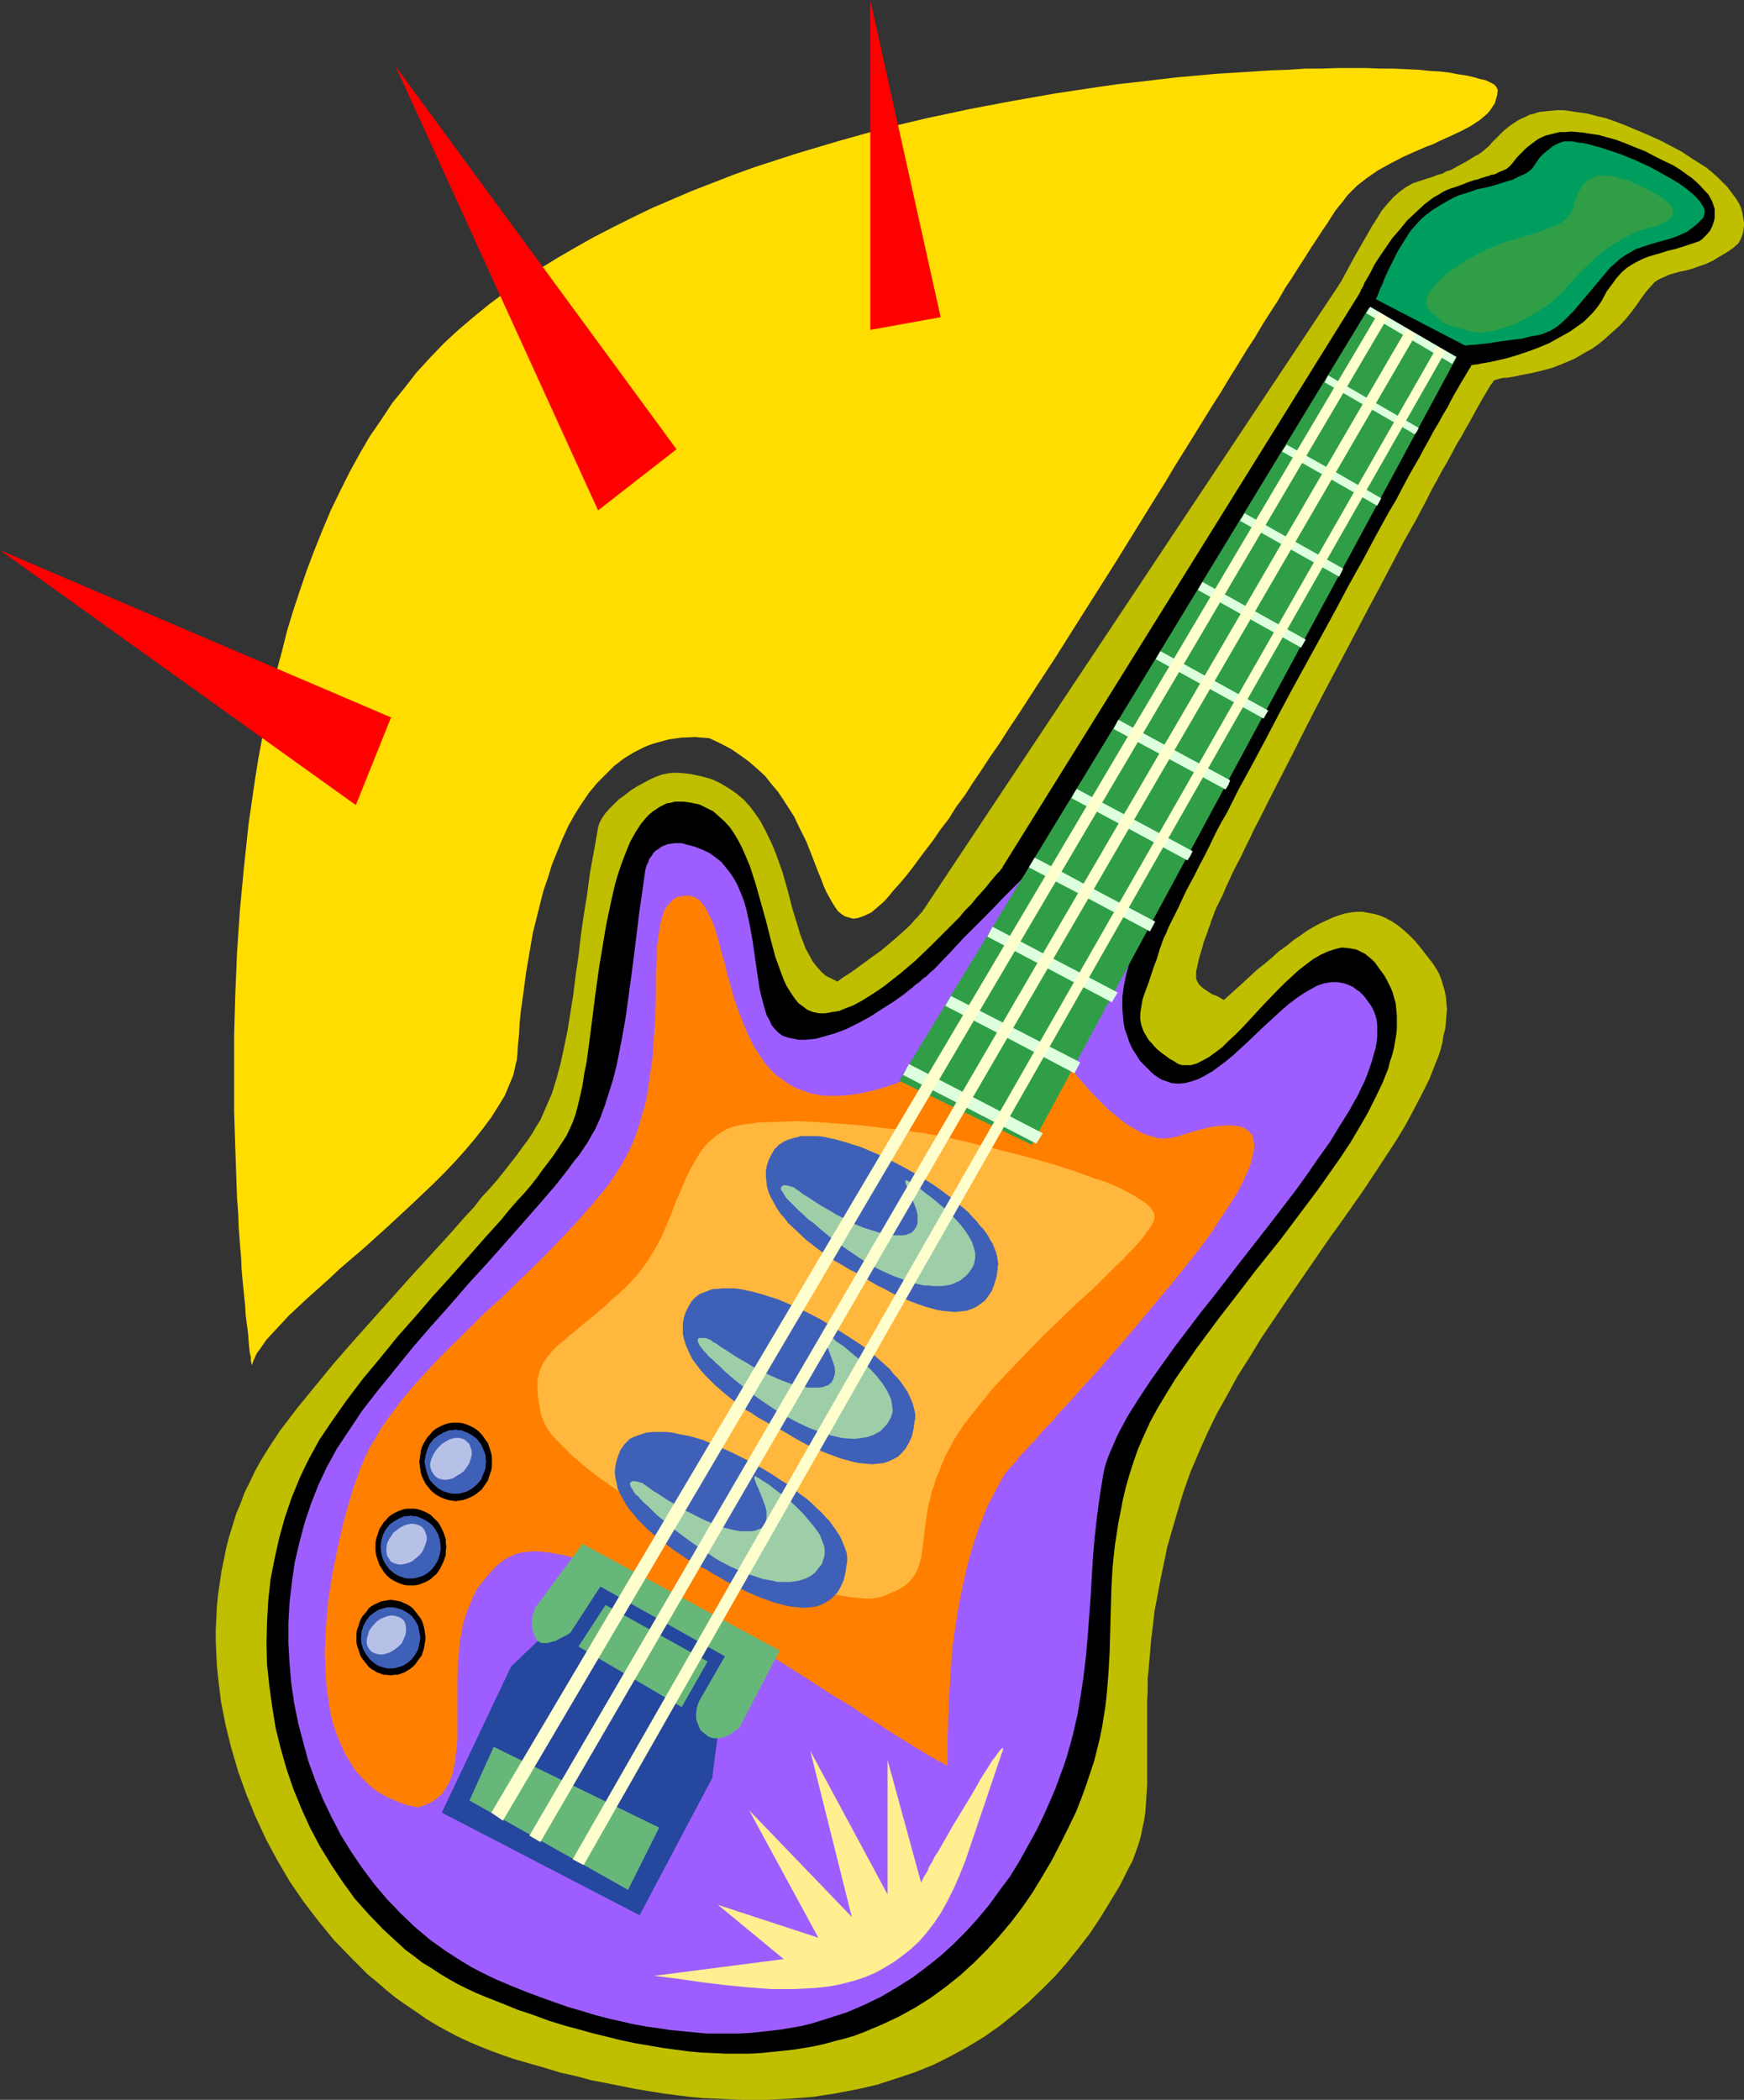 <?xml version="1.0" encoding="UTF-8" standalone="no"?>
<svg
   version="1.0"
   width="129.304mm"
   height="155.668mm"
   id="svg47"
   sodipodi:docname="Guitar - Electric 22.wmf"
   xmlns:inkscape="http://www.inkscape.org/namespaces/inkscape"
   xmlns:sodipodi="http://sodipodi.sourceforge.net/DTD/sodipodi-0.dtd"
   xmlns="http://www.w3.org/2000/svg"
   xmlns:svg="http://www.w3.org/2000/svg">
  <rect width="100%" height="100%" fill="#333333" stroke="none"/>
  <sodipodi:namedview
     id="namedview47"
     pagecolor="#ffffff"
     bordercolor="#000000"
     borderopacity="0.25"
     inkscape:showpageshadow="2"
     inkscape:pageopacity="0.0"
     inkscape:pagecheckerboard="0"
     inkscape:deskcolor="#d1d1d1"
     inkscape:document-units="mm" />
  <defs
     id="defs1">
    <pattern
       id="WMFhbasepattern"
       patternUnits="userSpaceOnUse"
       width="6"
       height="6"
       x="0"
       y="0" />
  </defs>
  <path
     style="fill:#bfbf00;fill-opacity:1;fill-rule:evenodd;stroke:none"
     d="m 190.215,216.532 h -1.454 l -1.616,0.162 -1.616,0.323 -1.778,0.646 -1.778,0.808 -1.778,0.97 -1.778,0.97 -1.778,1.131 -1.616,1.293 -1.616,1.131 -1.454,1.454 -1.293,1.293 -1.131,1.293 -0.97,1.454 -0.646,1.293 -0.323,1.131 -1.131,6.464 -1.131,6.14 -0.808,6.14 -0.97,5.979 -0.808,5.656 -0.646,5.656 -0.808,5.494 -0.646,5.333 -0.808,5.009 -0.808,5.009 -0.97,4.686 -0.97,4.525 -1.131,4.201 -1.293,4.201 -1.616,3.717 -1.616,3.717 -1.131,1.778 -1.131,1.939 -1.293,1.939 -1.454,1.939 -1.616,2.262 -1.778,2.262 -1.778,2.262 -1.939,2.424 -2.101,2.424 -2.263,2.424 -2.101,2.747 -2.424,2.585 -4.848,5.494 -5.172,5.656 -5.333,5.817 -5.333,5.979 -10.828,12.119 -5.495,6.302 -5.172,6.302 -5.01,6.14 -4.687,6.14 -1.939,2.909 -1.778,2.747 -1.778,2.909 -1.616,2.909 -1.454,3.07 -1.454,2.909 -1.131,3.07 -1.293,3.07 -0.97,3.232 -0.97,3.07 -0.808,3.232 -0.646,3.232 -0.646,3.07 -0.485,3.393 -0.485,3.232 -0.323,3.232 -0.162,3.393 -0.162,3.232 v 3.393 l 0.162,3.232 0.162,3.393 0.323,3.232 0.808,6.787 1.293,6.625 1.616,6.464 1.939,6.625 2.263,6.302 2.586,6.302 2.909,6.302 3.232,5.979 3.394,5.817 3.879,5.656 4.202,5.494 4.363,5.333 4.687,4.848 2.424,2.424 2.424,2.424 2.586,2.101 2.586,2.262 2.586,2.101 2.747,1.939 2.909,1.939 2.747,1.939 2.909,1.778 2.909,1.616 3.071,1.616 3.071,1.454 3.071,1.293 3.232,1.293 3.071,1.131 3.232,1.131 4.525,1.293 4.525,1.293 4.202,1.293 4.363,0.97 4.202,1.131 4.202,0.808 4.04,0.808 4.04,0.808 3.879,0.646 4.04,0.646 3.717,0.485 3.879,0.485 3.555,0.323 3.717,0.162 3.555,0.162 3.555,0.162 h 6.949 l 3.232,-0.162 3.394,-0.162 6.303,-0.485 6.303,-0.97 5.98,-1.131 5.656,-1.293 5.495,-1.778 5.333,-1.778 5.172,-2.101 4.848,-2.424 4.687,-2.585 4.525,-2.747 4.363,-3.07 4.04,-3.232 4.04,-3.393 3.717,-3.555 3.717,-3.717 3.394,-3.878 3.232,-4.04 3.232,-4.201 2.909,-4.363 2.747,-4.525 2.747,-4.525 2.424,-4.848 1.131,-2.101 0.808,-2.262 0.808,-2.262 0.646,-2.262 0.485,-2.424 0.485,-2.262 0.323,-2.424 0.162,-2.424 0.323,-5.009 V 494.792 477.179 l 0.162,-3.393 v -3.393 l 0.323,-3.393 0.323,-3.717 0.323,-3.878 0.485,-3.878 0.485,-4.201 0.808,-4.201 0.808,-4.363 0.97,-4.686 0.97,-4.686 1.454,-5.009 1.454,-5.009 1.616,-5.333 1.939,-5.494 2.263,-5.333 2.424,-5.494 2.586,-5.333 3.071,-5.494 2.909,-5.333 3.394,-5.333 3.232,-5.333 7.111,-10.503 7.111,-10.342 3.555,-5.171 1.778,-2.585 1.778,-2.424 3.555,-5.009 3.394,-4.848 3.232,-4.848 3.071,-4.686 3.071,-4.686 2.747,-4.525 2.424,-4.525 2.263,-4.363 2.101,-4.201 1.616,-4.201 0.808,-1.939 0.646,-1.939 0.485,-1.939 0.323,-2.101 0.485,-1.778 0.162,-1.778 0.162,-1.939 0.162,-1.778 -0.162,-1.778 -0.162,-1.778 -0.323,-1.616 -0.485,-1.616 -0.485,-1.616 -0.646,-1.616 -0.808,-1.454 -0.97,-1.454 -1.778,-2.262 -1.616,-2.101 -1.616,-1.939 -1.616,-1.616 -1.616,-1.454 -1.616,-1.293 -1.454,-0.97 -1.778,-0.97 -1.454,-0.646 -1.616,-0.485 -1.778,-0.323 -1.616,-0.323 h -1.616 l -1.616,0.162 -1.778,0.323 -1.616,0.485 -1.778,0.646 -1.778,0.808 -1.778,0.808 -1.778,0.97 -1.939,1.131 -1.778,1.293 -1.939,1.293 -1.939,1.616 -2.101,1.454 -1.939,1.778 -2.101,1.778 -2.263,1.778 -2.263,2.101 -2.101,1.939 -4.848,4.363 -1.616,-0.97 -1.616,-0.646 -1.293,-0.808 -0.97,-0.646 -0.808,-0.646 -0.646,-0.646 -0.485,-0.808 -0.323,-0.808 v -0.97 -1.131 l 0.323,-1.293 0.323,-1.616 0.485,-1.778 0.646,-2.101 0.323,-1.293 0.485,-1.293 0.485,-1.293 0.485,-1.454 0.323,-0.808 0.323,-1.131 0.485,-1.131 0.485,-1.454 0.646,-1.454 0.808,-1.616 0.808,-1.616 0.808,-1.939 0.97,-2.101 0.97,-2.101 1.131,-2.262 1.293,-2.424 1.131,-2.424 1.293,-2.585 1.293,-2.747 1.454,-2.747 1.454,-2.909 1.454,-2.909 3.071,-5.979 3.232,-6.302 3.232,-6.464 3.394,-6.625 3.555,-6.787 7.111,-13.412 3.555,-6.787 3.555,-6.625 3.394,-6.464 3.394,-6.464 3.394,-5.979 3.071,-5.817 1.454,-2.909 1.454,-2.585 1.454,-2.747 1.454,-2.424 1.293,-2.424 1.293,-2.424 1.293,-2.101 1.131,-2.101 1.131,-1.939 0.97,-1.778 0.97,-1.778 0.808,-1.454 0.808,-1.454 0.808,-1.293 0.646,-1.131 0.485,-0.808 0.485,-0.808 0.485,-0.485 0.162,-0.485 0.162,-0.162 0.323,-0.162 0.485,-0.162 0.646,-0.162 0.646,-0.162 0.808,-0.162 h 0.808 l 1.939,-0.323 2.263,-0.485 2.586,-0.485 2.747,-0.646 3.071,-0.808 2.909,-1.131 3.394,-1.454 3.071,-1.778 1.778,-0.97 1.616,-1.131 1.616,-1.293 1.454,-1.293 1.616,-1.454 1.616,-1.454 1.616,-1.778 1.454,-1.778 1.454,-1.939 1.454,-2.101 1.293,-1.778 1.293,-1.454 1.131,-1.293 1.293,-0.808 1.454,-0.646 1.454,-0.646 2.909,-0.808 1.616,-0.323 1.778,-0.485 1.778,-0.646 1.939,-0.646 2.101,-0.97 2.101,-1.293 1.131,-0.646 1.293,-0.808 1.131,-0.808 1.293,-1.131 0.162,-0.162 0.323,-0.485 0.323,-0.646 0.485,-1.131 0.323,-1.293 0.162,-1.454 v -0.97 l -0.162,-0.808 -0.162,-0.97 -0.162,-0.97 -0.323,-1.131 -0.485,-1.131 -0.646,-1.131 -0.808,-1.131 -0.97,-1.293 -0.97,-1.293 -1.293,-1.293 -1.293,-1.293 -1.616,-1.454 -1.778,-1.454 -2.101,-1.293 -2.263,-1.454 -2.424,-1.616 -2.747,-1.454 -3.071,-1.616 -3.232,-1.454 -3.394,-1.454 -3.071,-1.293 -2.909,-1.131 -2.747,-0.97 -2.747,-0.646 -2.424,-0.646 -2.263,-0.323 -2.263,-0.323 -2.101,-0.323 h -1.939 l -1.778,0.162 -1.616,0.162 -1.616,0.162 -1.454,0.485 -1.293,0.323 -1.293,0.646 -1.131,0.485 -1.131,0.646 -1.939,1.293 -1.778,1.454 -1.454,1.454 -1.293,1.293 -0.646,0.646 -0.485,0.646 -1.131,0.97 -1.131,0.97 -0.97,0.646 -0.97,0.485 -1.778,1.131 -3.232,1.778 -1.778,0.97 -1.131,0.323 -1.131,0.646 -1.293,0.323 -1.616,0.646 -1.616,0.485 -1.939,0.646 -1.939,0.646 -1.939,1.131 -1.778,1.293 -1.616,1.454 -1.616,1.778 -1.616,1.939 -1.293,2.101 -1.454,2.262 -2.586,4.525 -2.586,4.525 -1.131,2.101 -1.131,2.101 -1.131,2.101 -1.131,1.778 -116.036,174.518 h -0.162 v 0.323 l -0.323,0.323 -0.485,0.485 -0.646,0.808 -0.808,0.808 -0.97,1.131 -1.131,1.131 -1.454,1.293 -1.616,1.454 -2.101,1.778 -2.101,1.778 -2.747,1.939 -1.293,0.97 -3.071,2.262 -1.616,1.131 -1.778,1.131 -1.778,1.293 -1.616,-0.808 -1.616,-0.808 -1.293,-1.131 -1.293,-1.454 -1.131,-1.454 -0.97,-1.778 -0.97,-1.778 -0.808,-2.101 -0.808,-2.101 -0.646,-2.262 -1.454,-4.686 -1.293,-5.009 -1.454,-5.171 -1.778,-5.009 -0.97,-2.424 -1.131,-2.424 -1.131,-2.262 -1.293,-2.424 -1.454,-2.101 -1.454,-1.939 -1.778,-1.939 -1.939,-1.616 -2.101,-1.454 -2.424,-1.454 -2.424,-1.131 -2.909,-0.808 -3.071,-0.646 -1.454,-0.162 z"
     id="path1" />
  <path
     style="fill:#000000;fill-opacity:1;fill-rule:evenodd;stroke:none"
     d="m 191.508,224.612 h -1.293 -1.131 l -1.131,0.323 -1.131,0.162 -0.97,0.485 -0.97,0.485 -0.97,0.646 -0.97,0.646 -0.97,0.808 -0.808,0.808 -1.616,1.939 -1.454,2.262 -1.454,2.585 -1.131,2.747 -1.131,2.909 -1.131,3.232 -0.97,3.393 -0.808,3.555 -0.808,3.717 -0.808,3.878 -0.646,3.878 -1.293,7.756 -1.131,8.08 -0.97,7.756 -0.485,3.717 -0.485,3.717 -0.485,3.555 -0.646,3.232 -0.485,3.232 -0.646,2.909 -0.646,2.747 -0.646,2.424 -0.808,2.262 -0.808,1.778 -0.808,1.778 -1.131,1.778 -1.293,1.939 -1.293,1.939 -1.454,1.939 -1.616,2.101 -1.616,2.262 -1.778,2.262 -1.939,2.262 -2.101,2.262 -2.101,2.424 -2.101,2.585 -4.525,5.009 -4.687,5.333 -4.848,5.494 -5.01,5.494 -5.01,5.817 -5.01,5.656 -4.848,5.979 -4.848,5.817 -4.525,5.979 -4.202,5.979 -3.394,5.009 -2.909,5.333 -1.293,2.585 -1.293,2.747 -2.263,5.494 -1.939,5.656 -1.616,5.817 -1.293,5.817 -1.131,5.817 -0.646,5.979 -0.323,5.979 -0.162,5.979 0.162,5.979 0.646,5.979 0.808,5.817 0.97,5.979 1.454,5.817 1.616,5.656 1.939,5.656 2.263,5.494 2.424,5.332 2.747,5.171 3.071,5.009 3.232,4.848 3.394,4.686 3.879,4.363 4.04,4.201 4.202,3.878 2.101,1.939 2.424,1.778 2.263,1.778 2.424,1.454 2.424,1.616 2.424,1.454 2.586,1.454 2.586,1.293 2.747,1.293 2.747,1.131 4.525,1.778 4.363,1.778 4.363,1.454 4.363,1.616 4.202,1.293 4.202,1.131 4.04,1.131 4.04,0.97 3.879,0.97 3.879,0.808 3.879,0.646 3.717,0.646 3.555,0.485 3.717,0.485 3.394,0.323 3.555,0.162 3.394,0.162 h 3.394 3.232 l 3.232,-0.162 3.071,-0.323 3.232,-0.323 2.909,-0.323 3.071,-0.485 2.747,-0.485 2.909,-0.646 2.909,-0.808 2.586,-0.646 2.747,-0.808 2.586,-0.97 5.01,-2.101 4.848,-2.262 4.687,-2.585 4.363,-2.747 4.202,-3.07 4.04,-3.232 3.879,-3.555 3.555,-3.555 3.394,-3.717 3.394,-4.04 3.071,-4.04 2.909,-4.201 2.747,-4.525 2.586,-4.363 2.424,-4.686 2.263,-4.525 2.263,-4.686 1.454,-3.717 1.293,-3.555 1.131,-3.393 1.131,-3.393 0.808,-3.232 0.808,-3.232 0.646,-3.232 0.485,-3.07 0.485,-3.07 0.323,-3.07 0.485,-5.979 0.323,-5.817 0.323,-11.796 0.162,-5.817 0.323,-5.979 0.646,-6.14 0.485,-3.07 0.485,-3.232 0.646,-3.232 0.646,-3.393 0.808,-3.393 0.97,-3.393 1.131,-3.555 1.293,-3.717 1.616,-3.717 1.778,-3.878 2.101,-3.878 2.424,-4.04 2.586,-4.201 2.909,-4.201 2.909,-4.201 3.232,-4.363 3.232,-4.363 3.394,-4.363 6.949,-9.049 7.111,-8.888 6.788,-9.049 3.394,-4.525 3.071,-4.363 3.071,-4.363 2.909,-4.363 2.586,-4.363 2.424,-4.201 2.101,-4.201 1.939,-4.04 1.616,-4.04 0.485,-1.939 0.646,-1.939 0.485,-1.939 0.323,-1.939 0.323,-1.778 0.162,-1.778 v -1.939 -1.616 l -0.162,-1.778 -0.162,-1.616 -0.485,-1.778 -0.485,-1.616 -0.646,-1.454 -0.808,-1.616 -0.808,-1.454 -0.97,-1.293 -0.808,-1.131 -0.808,-1.131 -0.97,-0.97 -0.808,-0.646 -0.97,-0.808 -0.97,-0.485 -0.97,-0.485 -0.808,-0.323 -0.97,-0.162 -0.97,-0.162 -1.939,-0.162 -1.939,0.485 -1.939,0.646 -2.101,0.97 -1.939,1.131 -1.939,1.454 -2.101,1.616 -1.939,1.778 -2.101,1.939 -1.939,1.939 -4.04,4.201 -3.879,4.201 -1.939,2.101 -1.939,1.939 -1.939,1.778 -1.778,1.778 -1.939,1.454 -1.778,1.293 -1.778,0.97 -1.616,0.808 -1.616,0.485 h -1.616 -0.808 l -0.646,-0.162 -0.808,-0.323 -0.646,-0.485 -1.454,-0.808 -1.293,-0.97 -1.131,-0.808 -0.97,-0.808 -0.97,-0.97 -0.646,-0.808 -0.808,-0.808 -0.485,-0.808 -0.97,-1.616 -0.646,-1.778 -0.323,-1.616 v -1.778 l 0.323,-1.939 0.323,-1.939 0.646,-1.939 0.808,-2.101 0.808,-2.424 0.808,-2.424 0.97,-2.585 0.808,-2.747 0.323,-0.808 0.323,-0.97 0.485,-1.293 0.646,-1.293 0.646,-1.616 0.808,-1.616 0.97,-1.939 0.97,-1.939 0.97,-2.101 1.131,-2.424 1.293,-2.424 1.293,-2.424 1.293,-2.585 1.454,-2.747 1.454,-2.909 1.454,-3.07 1.616,-3.07 1.778,-3.07 3.232,-6.464 3.717,-6.787 3.717,-6.948 3.717,-7.11 3.879,-7.272 8.081,-14.705 3.879,-7.11 3.879,-7.272 3.879,-6.948 3.717,-6.948 3.555,-6.464 1.939,-3.232 1.616,-3.07 1.616,-3.07 1.616,-2.909 1.616,-2.747 1.454,-2.747 1.454,-2.585 1.293,-2.424 1.454,-2.424 1.131,-2.101 1.293,-2.101 0.97,-1.939 0.97,-1.778 0.97,-1.616 0.808,-1.454 0.808,-1.293 0.646,-1.131 0.485,-0.808 0.485,-0.808 0.323,-0.485 0.162,-0.323 v -0.162 h 0.323 0.162 l 0.485,-0.162 h 0.646 l 0.646,-0.162 0.808,-0.162 0.97,-0.162 0.97,-0.162 2.263,-0.485 2.747,-0.646 2.747,-0.808 2.909,-0.97 3.071,-1.131 3.071,-1.293 2.909,-1.616 2.909,-1.616 2.747,-1.939 1.293,-0.97 1.131,-1.131 1.131,-1.131 0.97,-1.131 0.97,-1.293 0.808,-1.293 1.293,-2.424 1.454,-1.939 1.293,-1.778 1.454,-1.616 1.293,-1.131 1.454,-0.97 1.454,-0.808 1.616,-0.808 1.616,-0.646 1.616,-0.485 1.778,-0.485 1.939,-0.646 2.101,-0.485 2.101,-0.646 2.424,-0.808 2.424,-0.808 v 0 l 0.162,-0.162 0.485,-0.323 0.646,-0.646 0.808,-0.808 0.808,-0.97 0.646,-1.293 0.485,-1.454 0.162,-0.808 v -0.808 -0.808 -0.97 l -0.323,-0.97 -0.323,-0.97 -0.485,-0.97 -0.646,-1.131 -0.97,-0.97 -0.97,-1.131 -1.131,-1.131 -1.454,-1.293 -1.616,-1.131 -1.778,-1.293 -2.101,-1.293 -2.424,-1.131 -2.586,-1.293 -2.747,-1.454 -2.909,-1.131 -2.747,-1.131 -2.586,-0.97 -2.424,-0.646 -2.263,-0.646 -2.263,-0.323 -1.939,-0.323 -1.778,-0.162 -1.778,-0.162 -1.616,0.162 h -1.616 l -1.293,0.323 -1.293,0.323 -1.293,0.323 -1.131,0.485 -0.97,0.485 -1.778,1.293 -1.616,1.293 -1.293,1.293 -1.293,1.293 -0.97,1.293 -0.97,1.131 -0.97,0.808 -1.131,0.485 -0.808,0.323 -0.646,0.323 -0.323,0.162 -0.323,0.162 -0.646,0.162 h -0.485 l -0.485,0.323 -0.808,0.162 -0.97,0.323 -0.646,0.162 -0.646,0.323 -0.97,0.162 -0.97,0.323 -0.97,0.323 -1.131,0.485 -1.293,0.485 -1.454,0.485 -1.454,0.485 -1.454,0.646 -1.293,0.808 -1.454,0.808 -2.586,1.939 -2.424,2.262 -2.424,2.262 -2.101,2.585 -2.101,2.424 -1.778,2.585 -1.778,2.585 -1.454,2.262 -1.131,2.262 -1.131,1.939 -0.485,0.808 -0.323,0.808 -0.323,0.646 -0.323,0.485 -0.162,0.485 -0.162,0.323 -0.162,0.162 v 0.162 L 280.879,243.033 v 0.162 l -0.323,0.323 -0.485,0.646 -0.808,0.808 -0.808,0.97 -0.97,1.131 -1.131,1.454 -1.293,1.454 -1.454,1.616 -1.454,1.778 -1.778,1.778 -1.616,1.939 -1.939,1.939 -1.939,1.939 -4.04,4.04 -4.202,4.04 -4.363,3.717 -2.263,1.778 -2.263,1.778 -2.101,1.454 -2.263,1.454 -2.101,1.293 -2.101,1.131 -2.101,0.808 -1.939,0.808 -2.101,0.323 -1.778,0.323 h -1.778 l -1.616,-0.323 -1.616,-0.646 -1.293,-0.97 -1.293,-0.97 -1.131,-1.454 -0.97,-1.454 -1.131,-1.778 -0.808,-1.778 -0.808,-2.101 -0.808,-2.262 -0.808,-2.262 -1.293,-4.848 -1.293,-5.171 -1.454,-5.171 -1.454,-5.171 -1.616,-5.009 -0.97,-2.262 -0.97,-2.262 -1.131,-2.262 -1.131,-1.939 -1.293,-1.939 -1.454,-1.616 -1.616,-1.454 -1.616,-1.454 -1.939,-0.97 -1.939,-0.97 -2.263,-0.485 z"
     id="path2" />
  <path
     style="fill:#9e5eff;fill-opacity:1;fill-rule:evenodd;stroke:none"
     d="m 192.155,236.569 -1.131,-0.323 h -0.97 -1.131 l -0.97,0.162 -0.97,0.162 -0.808,0.323 -0.808,0.323 -0.808,0.646 -0.808,0.485 -0.646,0.646 -0.485,0.808 -0.646,0.808 -0.323,0.97 -0.485,0.97 -0.323,1.131 -0.162,1.131 -0.808,5.817 -0.808,5.494 -0.646,5.494 -0.646,5.171 -0.646,5.009 -0.646,4.848 -0.646,4.686 -0.646,4.525 -0.808,4.525 -0.808,4.201 -0.808,4.04 -0.97,3.878 -1.131,3.555 -1.131,3.555 -1.293,3.555 -1.454,3.232 -0.97,1.616 -0.97,1.778 -1.293,1.939 -1.293,1.939 -1.616,1.939 -1.616,2.262 -1.778,2.262 -1.939,2.424 -2.101,2.424 -2.101,2.424 -2.263,2.585 -2.263,2.585 -4.848,5.494 -5.01,5.656 -5.333,5.817 -5.172,5.979 -5.333,5.979 -5.172,5.979 -4.848,5.979 -4.848,5.979 -2.263,2.909 -2.263,2.909 -1.939,2.909 -1.939,2.909 -1.616,2.424 -1.616,2.424 -1.293,2.424 -1.454,2.585 -2.424,5.171 -2.101,5.333 -1.778,5.332 -1.454,5.494 -1.293,5.494 -0.808,5.656 -0.646,5.656 -0.323,5.656 v 5.656 l 0.323,5.656 0.485,5.656 0.808,5.494 1.131,5.656 1.454,5.494 1.454,5.333 1.939,5.332 2.101,5.171 2.424,5.009 2.586,5.009 2.909,4.686 3.071,4.525 3.394,4.525 3.555,4.201 3.879,4.04 3.879,3.717 4.202,3.555 4.525,3.232 4.525,2.909 2.424,1.454 2.424,1.293 2.586,1.293 2.424,1.131 4.202,1.778 4.04,1.616 3.879,1.454 4.04,1.454 3.717,1.293 3.879,1.131 3.717,1.131 3.717,0.97 3.555,0.808 3.555,0.808 3.555,0.646 3.555,0.485 3.232,0.485 3.394,0.323 3.232,0.323 3.394,0.323 h 3.071 3.232 2.909 l 3.071,-0.162 2.909,-0.323 2.909,-0.323 2.909,-0.323 2.747,-0.485 2.747,-0.485 2.747,-0.646 5.172,-1.616 5.01,-1.616 4.848,-2.101 4.687,-2.262 4.363,-2.585 4.363,-2.747 3.879,-2.909 3.879,-3.07 3.717,-3.393 3.555,-3.555 3.232,-3.555 3.232,-3.878 2.909,-4.04 2.909,-3.878 2.586,-4.201 2.424,-4.363 2.424,-4.363 2.101,-4.363 1.939,-4.363 1.293,-3.07 1.131,-3.07 1.131,-3.07 0.97,-2.909 0.808,-2.909 0.808,-2.909 1.293,-5.656 0.97,-5.656 0.808,-5.494 0.646,-5.494 0.485,-5.494 0.808,-10.988 0.646,-10.988 0.485,-5.656 0.646,-5.817 0.808,-5.979 0.97,-5.979 0.323,-1.616 0.485,-1.616 0.646,-1.778 0.646,-1.616 0.808,-1.778 0.808,-1.939 0.97,-1.939 0.97,-1.778 1.131,-2.101 1.293,-2.101 2.586,-4.04 2.909,-4.363 3.232,-4.525 3.232,-4.525 3.555,-4.686 3.555,-4.686 3.879,-4.848 7.596,-9.857 7.596,-9.695 3.717,-4.848 3.717,-4.848 3.394,-4.686 3.232,-4.686 3.232,-4.525 2.747,-4.525 2.747,-4.363 1.131,-2.101 1.131,-1.939 0.97,-2.101 0.97,-1.939 0.808,-2.101 0.646,-1.778 0.646,-1.939 0.485,-1.778 0.485,-1.616 0.323,-1.778 0.162,-1.616 v -1.616 -1.454 l -0.162,-1.454 -0.323,-1.293 -0.485,-1.293 -0.646,-1.293 -0.808,-1.131 -0.808,-1.131 -0.808,-0.97 -0.808,-0.808 -0.97,-0.646 -0.808,-0.646 -0.97,-0.485 -0.808,-0.323 -0.97,-0.323 -1.778,-0.323 h -1.778 l -1.939,0.323 -1.939,0.646 -1.778,0.97 -1.939,1.131 -1.939,1.293 -1.939,1.454 -1.939,1.616 -1.939,1.778 -4.04,3.717 -3.879,3.717 -4.04,3.717 -1.939,1.616 -1.939,1.454 -1.939,1.454 -1.939,1.131 -2.101,1.131 -1.939,0.646 -1.778,0.485 -1.939,0.162 -1.939,-0.162 -0.808,-0.323 -0.97,-0.323 -0.97,-0.323 -0.808,-0.485 -0.97,-0.646 -0.97,-0.808 -1.616,-1.616 -1.616,-1.616 -1.131,-1.778 -1.131,-1.778 -0.808,-1.778 -0.646,-1.939 -0.646,-1.778 -0.323,-1.778 -0.162,-1.939 -0.162,-1.778 v -1.778 -1.778 l 0.485,-3.393 0.646,-3.07 0.808,-2.909 0.323,-1.454 0.485,-1.131 0.323,-0.97 0.323,-0.97 0.162,-0.485 0.162,-0.323 0.323,-0.808 0.162,-0.485 v -0.323 -0.162 -0.162 l -0.323,0.162 -0.323,0.323 -0.646,0.646 -0.646,0.808 -1.939,2.262 -2.101,2.262 -1.778,1.939 -1.778,1.939 -1.616,1.778 -1.454,1.616 -1.454,1.454 -1.293,1.454 -1.293,1.293 -1.131,1.131 -1.131,1.131 -0.97,0.808 -0.808,0.808 -0.808,0.808 -0.646,0.485 -0.646,0.485 -0.485,0.485 -0.485,0.323 -0.323,0.162 h -0.323 -0.323 -0.162 v -0.162 -0.323 -0.323 -0.485 l 0.162,-0.485 0.323,-0.485 0.646,-1.454 0.646,-1.616 1.131,-1.939 1.131,-2.101 1.293,-2.262 1.454,-2.585 1.616,-2.585 1.778,-2.909 1.778,-2.909 1.939,-3.232 3.879,-6.302 4.04,-6.787 4.04,-6.787 4.04,-6.625 1.778,-3.07 1.778,-3.232 1.778,-3.07 1.454,-2.909 1.454,-2.747 1.293,-2.585 1.131,-2.424 0.97,-2.262 0.808,-1.939 0.485,-1.778 0.323,-1.454 v -0.646 -0.646 -0.485 l -0.162,-0.323 -0.162,-0.485 -0.323,-0.162 -0.323,-0.162 -0.485,-0.162 -0.485,0.162 h -0.485 l -0.646,0.162 -0.808,0.323 -0.808,0.485 -0.97,0.485 -0.97,0.485 -1.131,0.808 -1.131,0.808 -1.293,0.97 -1.454,0.97 -1.454,1.131 -1.616,1.293 -1.616,1.454 -1.778,1.454 -1.939,1.778 -2.101,1.778 -2.101,1.939 -2.101,1.939 -2.424,2.262 -2.424,2.262 -2.747,2.424 -2.747,2.747 -2.747,2.747 -2.909,2.909 -3.071,3.07 -3.232,3.232 -3.394,3.393 -3.555,3.555 -3.555,3.717 -3.717,3.717 -4.04,4.04 -3.879,4.201 -4.202,4.363 -0.162,0.162 -0.162,0.162 -0.323,0.323 -0.646,0.485 -0.485,0.485 -0.646,0.646 -0.97,0.646 -0.808,0.808 -1.131,0.808 -1.131,0.97 -2.424,1.939 -2.747,1.939 -3.071,1.939 -3.232,2.101 -3.232,1.778 -3.555,1.778 -3.394,1.293 -1.778,0.485 -1.616,0.485 -1.778,0.485 -1.616,0.162 -1.616,0.162 h -1.616 l -1.616,-0.323 -1.454,-0.323 -1.454,-0.485 -1.131,-0.808 -0.97,-0.97 -0.97,-1.131 -0.646,-1.454 -0.808,-1.454 -0.485,-1.616 -0.485,-1.778 -0.485,-1.778 -0.485,-2.101 -0.646,-4.201 -0.646,-4.525 -0.646,-4.525 -0.808,-4.525 -0.97,-4.525 -0.646,-2.262 -0.808,-2.101 -0.808,-1.939 -0.97,-1.939 -1.131,-1.778 -1.293,-1.616 -1.293,-1.616 -1.616,-1.293 -1.778,-1.293 -2.101,-0.97 -2.101,-0.808 z"
     id="path3" />
  <path
     style="fill:#ff7f00;fill-opacity:1;fill-rule:evenodd;stroke:none"
     d="m 192.963,250.951 h -0.808 l -0.808,0.162 -1.454,0.162 -1.131,0.646 -0.97,0.97 -0.97,1.131 -0.808,1.293 -0.485,1.778 -0.485,1.778 -0.323,1.939 -0.323,2.262 -0.323,2.424 v 2.424 l -0.162,2.585 -0.162,2.909 v 2.909 3.07 l -0.162,6.302 -0.485,6.625 -0.162,3.393 -0.485,3.393 -0.485,3.393 -0.485,3.393 -0.646,3.393 -0.97,3.232 -0.97,3.393 -1.131,3.232 -1.454,3.232 -1.616,3.07 -1.778,2.909 -1.939,2.909 -2.263,2.909 -2.263,2.747 -4.848,5.494 -4.848,5.171 -5.172,5.332 -10.505,10.18 -5.333,4.848 -5.01,5.009 -5.172,5.009 -4.687,4.848 -4.525,5.009 -2.101,2.424 -2.101,2.585 -1.939,2.585 -1.778,2.424 -1.778,2.585 -1.454,2.585 -1.616,2.585 -1.293,2.747 -1.131,2.585 -0.97,2.747 -1.131,3.07 -0.97,3.232 -0.97,3.393 -0.97,3.555 -1.616,7.11 -1.454,7.272 -1.131,7.272 -0.323,3.717 -0.323,3.717 -0.162,3.555 -0.162,3.555 0.162,3.555 0.162,3.555 0.323,3.393 0.485,3.232 0.485,3.232 0.808,3.07 0.97,2.909 1.131,2.747 1.293,2.747 1.454,2.424 1.454,2.262 1.939,2.101 1.939,1.939 2.263,1.778 2.586,1.454 2.586,1.131 2.909,1.131 3.232,0.646 1.939,-0.646 1.778,-0.808 1.616,-1.131 1.293,-1.131 0.97,-1.454 0.97,-1.616 0.808,-1.778 0.485,-1.939 0.485,-2.101 0.162,-2.101 0.323,-2.262 0.162,-2.424 v -2.424 -13.412 l 0.162,-5.494 0.323,-2.747 0.162,-2.747 0.485,-2.585 0.485,-2.747 0.808,-2.585 0.97,-2.424 0.97,-2.424 1.293,-2.424 1.616,-2.101 1.778,-2.101 1.939,-2.101 2.263,-1.778 1.131,-0.646 1.131,-0.485 1.131,-0.485 1.454,-0.323 1.293,-0.162 1.454,-0.162 h 1.616 l 1.616,0.162 1.778,0.162 1.616,0.323 1.939,0.323 3.717,0.97 2.101,0.646 4.202,1.454 4.363,1.778 4.525,1.778 4.687,2.262 4.687,2.262 4.848,2.585 4.848,2.747 10.02,5.494 9.858,5.979 4.687,2.909 4.848,3.07 4.525,2.909 4.525,2.909 4.363,2.585 4.04,2.747 3.879,2.424 3.717,2.424 3.394,2.101 1.616,0.97 1.454,0.97 1.454,0.808 1.293,0.808 1.293,0.808 1.293,0.646 0.97,0.646 1.131,0.485 0.808,0.485 0.808,0.323 v -1.131 -1.293 -6.464 l 0.162,-1.939 v -2.101 l 0.162,-2.262 v -2.424 l 0.162,-2.424 0.162,-2.585 0.323,-5.333 0.485,-5.656 0.808,-5.817 0.97,-5.979 1.293,-6.14 1.454,-6.14 1.778,-5.979 1.131,-3.07 1.131,-2.909 1.131,-2.909 1.454,-2.747 1.454,-2.747 1.454,-2.747 0.323,-0.485 0.485,-0.646 0.485,-0.646 0.808,-0.97 0.97,-0.97 0.97,-1.131 0.97,-1.293 1.293,-1.293 1.293,-1.454 1.454,-1.454 1.454,-1.778 1.616,-1.778 1.778,-1.778 1.616,-1.939 1.778,-1.939 1.939,-2.101 3.879,-4.363 4.04,-4.363 4.04,-4.686 4.202,-4.848 8.242,-9.857 4.04,-4.848 3.879,-4.848 3.717,-4.686 3.394,-4.686 1.454,-2.262 1.454,-2.262 1.454,-2.101 1.293,-2.101 1.293,-1.939 0.97,-1.939 0.97,-1.939 0.808,-1.778 0.808,-1.778 0.485,-1.616 0.323,-1.454 0.323,-1.454 0.162,-1.293 -0.162,-1.131 -0.162,-0.97 -0.323,-0.97 -0.646,-0.808 -0.808,-0.646 -0.97,-0.646 -1.131,-0.323 -1.454,-0.162 -1.616,-0.162 -1.778,0.162 -2.101,0.162 -2.263,0.485 -2.586,0.646 -2.747,0.808 -3.071,0.97 -1.616,0.323 -1.616,0.162 h -1.616 l -1.778,-0.485 -1.778,-0.485 -1.778,-0.808 -1.616,-0.97 -1.778,-0.97 -1.778,-1.293 -1.778,-1.454 -1.778,-1.454 -1.616,-1.616 -3.394,-3.393 -3.232,-3.717 -3.071,-3.717 -2.747,-3.717 -1.131,-1.778 -1.293,-1.616 -1.131,-1.616 -0.97,-1.454 -0.97,-1.454 -0.808,-1.293 -0.646,-1.131 -0.646,-0.97 -0.485,-0.646 -0.323,-0.646 -0.162,-0.323 -0.162,-0.162 -4.363,3.232 -4.202,2.909 -4.04,2.747 -4.04,2.424 -3.717,2.424 -3.555,1.939 -3.555,1.778 -3.394,1.616 -3.071,1.454 -3.071,1.293 -2.909,0.97 -2.909,0.808 -2.586,0.646 -2.586,0.485 -2.424,0.323 -2.263,0.162 h -2.263 -2.101 l -1.939,-0.323 -1.778,-0.323 -1.778,-0.646 -1.778,-0.646 -1.454,-0.646 -1.616,-0.97 -1.293,-0.97 -1.454,-0.97 -1.293,-1.131 -2.263,-2.585 -0.97,-1.454 -1.939,-2.909 -1.616,-3.232 -1.454,-3.393 -1.293,-3.393 -1.293,-3.555 -0.485,-1.778 -0.485,-1.778 -0.97,-3.393 -0.808,-3.393 -0.97,-3.393 -0.808,-3.07 -0.808,-2.747 -0.97,-2.585 -0.646,-1.131 -0.485,-1.131 -0.485,-0.97 -0.646,-0.808 -0.485,-0.808 -0.646,-0.646 -0.808,-0.485 -0.646,-0.485 -0.808,-0.162 z"
     id="path4" />
  <path
     style="fill:#000000;fill-opacity:1;fill-rule:evenodd;stroke:none"
     d="m 127.672,398.645 h 0.97 l 1.131,0.162 0.97,0.323 0.808,0.323 0.97,0.485 0.808,0.485 0.808,0.646 0.808,0.808 0.485,0.646 0.646,0.97 0.646,0.808 0.323,0.97 0.323,0.97 0.323,1.131 0.162,1.131 v 1.131 1.131 l -0.162,1.131 -0.323,0.97 -0.323,0.97 -0.323,0.97 -0.646,0.97 -1.131,1.616 -0.808,0.646 -0.808,0.646 -0.808,0.485 -0.97,0.485 -0.808,0.323 -0.97,0.323 -1.131,0.162 -0.97,0.162 -0.97,-0.162 -1.131,-0.162 -0.97,-0.323 -0.808,-0.323 -0.97,-0.485 -0.808,-0.485 -0.808,-0.646 -0.646,-0.646 -1.293,-1.616 -0.485,-0.97 -0.485,-0.97 -0.323,-0.97 -0.162,-0.97 -0.162,-1.131 -0.162,-1.131 0.162,-1.131 0.162,-1.131 0.162,-1.131 0.323,-0.97 0.485,-0.97 0.485,-0.808 0.646,-0.97 0.646,-0.646 0.646,-0.808 0.808,-0.646 0.808,-0.485 0.97,-0.485 0.808,-0.323 0.97,-0.323 1.131,-0.162 z"
     id="path5" />
  <path
     style="fill:#000000;fill-opacity:1;fill-rule:evenodd;stroke:none"
     d="m 115.228,422.722 h 0.97 l 0.97,0.162 0.97,0.323 0.808,0.323 0.97,0.485 0.808,0.485 0.646,0.646 0.808,0.808 0.646,0.646 0.485,0.808 0.485,0.97 0.485,0.97 0.323,0.97 0.323,0.97 v 1.131 l 0.162,0.97 -0.162,1.131 v 1.131 l -0.323,0.97 -0.323,0.97 -0.485,0.97 -0.485,0.97 -0.485,0.808 -0.646,0.808 -0.808,0.646 -0.646,0.646 -0.808,0.485 -0.97,0.485 -0.808,0.323 -0.97,0.323 -0.97,0.162 h -0.97 -1.131 l -0.97,-0.162 -0.97,-0.323 -0.808,-0.323 -0.97,-0.485 -0.808,-0.485 -0.808,-0.646 -0.646,-0.646 -0.646,-0.808 -0.485,-0.808 -0.646,-0.97 -0.323,-0.97 -0.323,-0.97 -0.323,-0.97 -0.162,-1.131 v -1.131 -0.97 l 0.162,-1.131 0.323,-0.97 0.323,-0.97 0.323,-0.97 0.646,-0.97 0.485,-0.808 0.646,-0.646 0.646,-0.808 0.808,-0.646 0.808,-0.485 0.97,-0.485 0.808,-0.323 0.97,-0.323 0.97,-0.162 z"
     id="path6" />
  <path
     style="fill:#000000;fill-opacity:1;fill-rule:evenodd;stroke:none"
     d="m 109.572,448.254 0.97,0.162 0.97,0.162 0.808,0.162 0.97,0.485 0.808,0.323 0.808,0.485 0.808,0.646 0.646,0.808 1.131,1.454 0.646,0.97 0.323,0.808 0.323,1.131 0.162,0.808 0.162,1.131 0.162,1.131 -0.162,1.131 -0.162,0.97 -0.162,0.97 -0.323,0.97 -0.323,0.97 -0.646,0.808 -1.131,1.616 -0.646,0.646 -0.808,0.646 -0.808,0.485 -0.808,0.485 -0.97,0.323 -0.808,0.323 h -0.97 l -0.97,0.162 -1.131,-0.162 h -0.97 l -0.808,-0.323 -0.97,-0.323 -0.808,-0.485 -0.808,-0.485 -0.808,-0.646 -0.485,-0.646 -1.293,-1.616 -0.485,-0.808 -0.323,-0.97 -0.323,-0.97 -0.323,-0.97 -0.162,-0.97 v -1.131 -1.131 l 0.162,-1.131 0.323,-0.808 0.323,-1.131 0.323,-0.808 0.485,-0.97 1.293,-1.454 0.485,-0.808 0.808,-0.646 0.808,-0.485 0.808,-0.323 0.97,-0.485 0.808,-0.162 0.97,-0.162 z"
     id="path7" />
  <path
     style="fill:#3f60b7;fill-opacity:1;fill-rule:evenodd;stroke:none"
     d="m 127.511,400.584 0.97,0.162 h 0.808 l 1.616,0.646 1.454,0.808 1.293,0.97 1.131,1.454 0.646,1.454 0.646,1.616 v 0.97 l 0.162,0.97 -0.162,0.808 v 0.97 l -0.646,1.616 -0.646,1.616 -1.131,1.293 -1.293,1.131 -1.454,0.808 -1.616,0.485 -0.808,0.162 h -0.97 -0.808 l -0.808,-0.162 -1.616,-0.485 -1.454,-0.808 -1.293,-1.131 -1.131,-1.293 -0.646,-1.616 -0.485,-1.616 -0.162,-0.97 -0.162,-0.808 0.162,-0.97 0.162,-0.97 0.485,-1.616 0.646,-1.454 1.131,-1.454 1.293,-0.97 1.454,-0.808 1.616,-0.646 h 0.808 z"
     id="path8" />
  <path
     style="fill:#3f60b7;fill-opacity:1;fill-rule:evenodd;stroke:none"
     d="m 115.067,424.661 0.808,0.162 h 0.808 l 1.616,0.646 1.454,0.808 1.293,0.97 0.97,1.293 0.808,1.454 0.485,1.778 0.162,1.616 v 0.97 l -0.162,0.808 -0.485,1.778 -0.808,1.454 -0.97,1.293 -1.293,1.131 -1.454,0.808 -1.616,0.485 -0.808,0.162 h -0.808 -0.97 l -0.808,-0.162 -1.454,-0.485 -1.454,-0.808 -1.293,-1.131 -0.97,-1.293 -0.808,-1.454 -0.485,-1.778 -0.162,-1.778 0.162,-1.616 0.485,-1.778 0.808,-1.454 0.97,-1.293 1.293,-0.97 1.454,-0.808 1.454,-0.646 h 0.808 z"
     id="path9" />
  <path
     style="fill:#3f60b7;fill-opacity:1;fill-rule:evenodd;stroke:none"
     d="m 109.41,450.354 h 0.808 l 0.808,0.162 1.616,0.485 1.454,0.808 1.293,0.97 0.97,1.293 0.808,1.454 0.323,1.616 0.323,1.778 -0.323,1.778 -0.323,1.454 -0.808,1.454 -0.97,1.293 -1.293,1.131 -1.454,0.808 -1.616,0.485 -0.808,0.162 h -0.808 -0.808 l -0.808,-0.162 -1.616,-0.485 -1.293,-0.808 -1.293,-1.131 -0.97,-1.293 -0.808,-1.454 -0.485,-1.454 -0.162,-1.778 0.162,-1.778 0.485,-1.616 0.808,-1.454 0.97,-1.293 1.293,-0.97 1.293,-0.808 1.616,-0.485 0.808,-0.162 z"
     id="path10" />
  <path
     style="fill:#b7c1e8;fill-opacity:1;fill-rule:evenodd;stroke:none"
     d="m 128.157,402.847 0.97,0.162 0.97,0.323 0.808,0.646 0.646,0.646 0.323,0.97 0.323,0.97 v 1.131 l -0.323,1.131 -0.323,1.131 -0.646,0.97 -0.808,1.131 -0.97,0.808 -1.131,0.646 -0.97,0.646 -1.131,0.323 -1.131,0.162 -1.131,-0.162 -0.97,-0.323 -0.808,-0.646 -0.485,-0.646 -0.485,-0.808 -0.323,-1.131 v -0.97 l 0.323,-1.131 0.485,-1.131 0.646,-1.131 0.808,-0.97 0.97,-0.97 0.97,-0.646 1.131,-0.646 1.131,-0.323 z"
     id="path11" />
  <path
     style="fill:#b7c1e8;fill-opacity:1;fill-rule:evenodd;stroke:none"
     d="m 115.551,426.924 0.97,0.162 0.97,0.323 0.808,0.485 0.646,0.808 0.323,0.808 0.323,0.97 v 0.97 l -0.323,1.131 -0.485,1.293 -0.485,0.97 -0.808,0.97 -0.97,0.808 -0.97,0.808 -1.131,0.485 -1.131,0.323 -1.131,0.162 -0.97,-0.162 -0.97,-0.323 -0.808,-0.485 -0.485,-0.808 -0.485,-0.808 -0.162,-0.97 v -0.97 l 0.162,-1.293 0.485,-1.131 0.646,-0.97 0.646,-0.97 0.97,-0.808 1.131,-0.808 0.97,-0.485 1.131,-0.323 z"
     id="path12" />
  <path
     style="fill:#b7c1e8;fill-opacity:1;fill-rule:evenodd;stroke:none"
     d="m 109.895,452.617 0.97,0.162 0.97,0.323 0.808,0.485 0.646,0.646 0.323,0.808 0.162,0.97 v 0.97 l -0.162,1.131 -0.485,1.131 -0.485,1.131 -0.808,0.808 -0.97,0.808 -0.97,0.646 -0.97,0.485 -1.131,0.323 -1.131,0.162 -0.97,-0.162 -0.97,-0.323 -0.808,-0.485 -0.485,-0.646 -0.485,-0.808 -0.162,-0.808 v -1.131 l 0.323,-1.131 0.323,-1.131 0.646,-0.97 0.808,-0.97 0.808,-0.808 0.97,-0.646 1.131,-0.485 0.97,-0.323 z"
     id="path13" />
  <path
     style="fill:#ffb73d;fill-opacity:1;fill-rule:evenodd;stroke:none"
     d="m 265.364,318.658 v 0 l 0.162,0.162 h 0.485 l 0.808,0.162 1.131,0.323 1.454,0.323 1.616,0.323 1.778,0.485 2.101,0.485 2.263,0.485 2.424,0.646 2.424,0.646 2.747,0.646 5.333,1.454 5.656,1.616 5.495,1.778 5.333,1.939 2.586,0.808 2.424,0.97 2.263,0.97 2.101,1.131 1.778,0.97 1.616,0.97 1.454,0.97 1.131,0.97 0.97,1.131 0.485,0.97 0.162,0.97 -0.162,0.97 -0.485,0.97 -0.646,1.131 -0.97,1.293 -0.97,1.454 -1.293,1.454 -1.454,1.616 -1.616,1.616 -1.616,1.778 -1.939,1.778 -1.939,1.939 -2.101,2.101 -2.101,2.101 -4.687,4.201 -4.687,4.525 -4.848,4.686 -4.687,4.848 -4.687,4.848 -4.525,4.848 -2.101,2.585 -1.939,2.424 -1.939,2.424 -1.778,2.262 -1.616,2.424 -1.454,2.262 -1.293,2.424 -1.131,2.101 -0.97,2.262 -0.808,2.101 -0.808,1.939 -0.646,2.101 -0.646,1.778 -0.323,1.778 -0.485,1.778 -0.323,1.616 -0.485,3.232 -0.323,2.747 -0.323,2.747 -0.323,2.424 -0.323,2.101 -0.646,2.101 -0.646,1.778 -0.485,0.808 -0.646,0.808 -0.646,0.808 -0.808,0.808 -0.808,0.646 -0.97,0.646 -1.131,0.646 -1.293,0.485 -1.454,0.646 -1.616,0.646 -0.808,0.162 -0.97,0.162 -0.97,0.162 h -1.131 l -2.424,-0.162 -2.747,-0.323 -2.909,-0.485 -3.071,-0.808 -3.394,-0.808 -3.394,-1.293 -3.717,-1.131 -3.717,-1.454 -3.879,-1.616 -3.879,-1.778 -3.879,-1.778 -4.04,-1.778 -7.919,-4.201 -7.919,-4.363 -3.879,-2.262 -3.555,-2.262 -3.555,-2.262 -3.394,-2.424 -3.232,-2.262 -3.071,-2.262 -2.747,-2.262 -2.424,-2.101 -2.263,-2.262 -1.939,-1.939 -1.778,-1.939 -0.646,-0.97 -0.646,-0.97 -0.485,-0.97 -0.323,-0.808 -0.323,-0.808 -0.323,-0.97 -0.323,-1.616 -0.323,-1.616 -0.162,-1.454 -0.162,-1.293 v -1.293 -1.293 -1.131 l 0.485,-1.939 0.323,-0.97 0.808,-1.778 1.131,-1.616 1.293,-1.616 1.778,-1.778 2.101,-1.616 0.97,-0.97 1.293,-0.97 0.646,-0.646 0.646,-0.485 1.293,-1.131 1.454,-1.131 1.616,-1.293 1.454,-1.293 1.778,-1.454 1.616,-1.616 1.939,-1.616 1.939,-1.778 1.939,-2.101 1.293,-1.293 1.131,-1.454 2.101,-2.909 1.939,-3.232 1.778,-3.232 1.454,-3.393 1.454,-3.555 1.293,-3.393 1.454,-3.232 1.293,-3.232 1.616,-3.07 1.616,-2.747 0.808,-1.293 0.97,-1.293 0.97,-1.131 1.131,-0.97 1.131,-0.97 1.131,-0.808 1.293,-0.808 1.293,-0.646 1.454,-0.485 1.616,-0.323 1.778,-0.323 1.778,-0.162 1.778,-0.323 h 1.939 l 4.04,-0.162 4.363,-0.162 4.363,0.162 4.525,0.323 4.525,0.323 4.363,0.323 4.363,0.485 3.879,0.485 3.879,0.323 1.778,0.323 1.616,0.323 1.616,0.162 1.454,0.162 1.293,0.323 1.293,0.162 1.131,0.162 0.808,0.162 0.808,0.323 z"
     id="path14" />
  <path
     style="fill:#309e47;fill-opacity:1;fill-rule:evenodd;stroke:none"
     d="M 383.663,86.128 408.228,100.025 289.121,320.758 251.951,302.822 Z"
     id="path15" />
  <path
     style="fill:#ddffdd;fill-opacity:1;fill-rule:evenodd;stroke:none"
     d="M 383.986,85.966 408.066,100.025 406.935,101.964 382.855,87.744 Z"
     id="path16" />
  <path
     style="fill:#ddffdd;fill-opacity:1;fill-rule:evenodd;stroke:none"
     d="m 372.189,105.196 25.373,14.705 -0.485,0.97 -0.646,0.808 -12.606,-7.272 -12.606,-7.272 z"
     id="path17" />
  <path
     style="fill:#ddffdd;fill-opacity:1;fill-rule:evenodd;stroke:none"
     d="m 360.553,124.587 13.252,7.433 13.252,7.595 -1.131,2.101 -13.252,-7.595 -13.414,-7.595 0.646,-0.97 z"
     id="path18" />
  <path
     style="fill:#ddffdd;fill-opacity:1;fill-rule:evenodd;stroke:none"
     d="m 348.755,143.816 27.635,15.513 -1.131,2.262 -27.797,-15.674 0.646,-0.97 z"
     id="path19" />
  <path
     style="fill:#ddffdd;fill-opacity:1;fill-rule:evenodd;stroke:none"
     d="m 336.958,163.045 28.928,16.159 -0.646,1.131 -0.646,1.131 -28.928,-16.159 z"
     id="path20" />
  <path
     style="fill:#ddffdd;fill-opacity:1;fill-rule:evenodd;stroke:none"
     d="m 325.16,182.436 30.221,16.644 -0.646,1.131 -0.646,1.131 -30.221,-16.644 0.646,-1.131 z"
     id="path21" />
  <path
     style="fill:#ddffdd;fill-opacity:1;fill-rule:evenodd;stroke:none"
     d="m 313.362,201.666 15.838,8.564 15.515,8.403 -0.485,1.293 -0.808,1.293 -31.352,-16.967 0.646,-1.293 z"
     id="path22" />
  <path
     style="fill:#ddffdd;fill-opacity:1;fill-rule:evenodd;stroke:none"
     d="m 301.727,221.057 16.323,8.726 16.161,8.726 -0.646,1.293 -0.808,1.293 -8.081,-4.363 -8.081,-4.363 -16.323,-8.726 0.646,-1.293 z"
     id="path23" />
  <path
     style="fill:#ddffdd;fill-opacity:1;fill-rule:evenodd;stroke:none"
     d="m 289.929,240.286 8.565,4.525 8.404,4.525 16.807,8.888 -1.454,2.747 -16.969,-9.049 -16.969,-8.888 z"
     id="path24" />
  <path
     style="fill:#ddffdd;fill-opacity:1;fill-rule:evenodd;stroke:none"
     d="m 278.131,259.677 35.069,18.421 -0.808,1.293 -0.808,1.454 -17.454,-9.211 -17.454,-9.211 z"
     id="path25" />
  <path
     style="fill:#ddffdd;fill-opacity:1;fill-rule:evenodd;stroke:none"
     d="m 266.495,279.068 36.201,18.583 -1.616,3.07 -18.1,-9.534 -18.1,-9.372 z"
     id="path26" />
  <path
     style="fill:#ddffdd;fill-opacity:1;fill-rule:evenodd;stroke:none"
     d="m 254.698,298.136 37.494,19.391 -1.778,2.909 -37.332,-19.229 z"
     id="path27" />
  <path
     style="fill:#3f60b7;fill-opacity:1;fill-rule:evenodd;stroke:none"
     d="m 217.204,321.728 h 0.162 l 0.323,-0.323 0.323,-0.485 0.808,-0.485 0.97,-0.646 1.131,-0.485 1.616,-0.485 0.808,-0.162 0.97,-0.323 h 1.131 1.131 1.293 1.293 l 1.454,0.162 1.454,0.323 1.616,0.323 1.778,0.485 1.778,0.485 1.939,0.646 2.101,0.646 2.263,0.97 2.263,0.97 2.424,1.131 2.586,1.293 2.747,1.454 2.586,1.454 2.424,1.454 2.424,1.454 2.101,1.454 1.939,1.454 1.778,1.293 1.616,1.454 1.616,1.293 1.293,1.131 1.131,1.293 1.131,1.131 0.97,1.293 0.97,0.97 0.808,1.131 0.646,0.97 0.485,0.97 0.646,0.97 0.323,0.808 0.646,1.616 0.323,1.293 0.162,1.131 0.162,0.97 -0.162,0.646 v 0.485 0.162 l -0.323,2.262 -0.646,2.101 -0.646,1.778 -0.97,1.454 -0.97,1.293 -1.293,0.97 -1.131,0.808 -1.454,0.646 -1.454,0.485 -1.616,0.162 -1.454,0.162 -1.778,-0.162 -1.778,-0.162 -1.778,-0.323 -3.394,-0.97 -3.555,-1.293 -3.555,-1.454 -3.071,-1.616 -1.454,-0.808 -1.454,-0.646 -1.293,-0.808 -1.131,-0.646 -0.97,-0.646 -0.97,-0.485 -0.808,-0.485 -0.485,-0.323 -0.485,-0.323 h -0.162 l -0.162,-0.162 -0.323,-0.162 -0.485,-0.162 -0.808,-0.485 -0.808,-0.485 -0.808,-0.485 -1.131,-0.646 -1.131,-0.646 -1.131,-0.808 -1.293,-0.808 -2.586,-1.939 -2.747,-2.101 -2.586,-2.424 -2.586,-2.424 -1.131,-1.454 -1.131,-1.293 -0.97,-1.454 -0.808,-1.454 -0.808,-1.454 -0.646,-1.454 -0.485,-1.616 -0.162,-1.454 -0.162,-1.616 v -1.454 l 0.323,-1.616 0.485,-1.454 0.808,-1.616 z"
     id="path28" />
  <path
     style="fill:#3f60b7;fill-opacity:1;fill-rule:evenodd;stroke:none"
     d="m 193.932,364.388 h 0.162 l 0.162,-0.323 0.485,-0.485 0.808,-0.646 0.808,-0.485 1.293,-0.485 1.616,-0.646 0.808,-0.162 h 0.97 l 1.131,-0.162 h 2.424 1.293 l 1.293,0.162 1.616,0.323 1.616,0.323 1.778,0.485 1.778,0.485 1.939,0.646 2.101,0.646 2.263,0.97 2.263,0.97 2.424,1.131 2.586,1.293 2.747,1.454 2.586,1.616 2.424,1.454 2.263,1.454 2.263,1.454 1.939,1.293 1.778,1.454 1.616,1.293 1.454,1.293 1.454,1.293 1.293,1.131 0.97,1.293 1.131,1.131 0.808,0.97 0.808,1.131 0.646,0.97 0.646,0.97 0.808,1.778 0.646,1.616 0.323,1.293 0.323,1.293 v 0.808 0.646 l -0.162,0.485 v 0.162 l -0.323,2.262 -0.485,2.101 -0.808,1.778 -0.97,1.616 -0.97,1.131 -1.131,1.131 -1.293,0.646 -1.293,0.646 -1.616,0.485 -1.454,0.162 -1.616,0.162 -1.616,-0.162 -1.939,-0.162 -1.616,-0.323 -1.778,-0.485 -1.778,-0.485 -3.555,-1.293 -3.555,-1.454 -3.071,-1.454 -1.454,-0.808 -1.454,-0.808 -1.293,-0.808 -1.131,-0.646 -1.131,-0.646 -0.808,-0.485 -0.808,-0.485 -0.485,-0.323 -0.485,-0.162 -0.162,-0.162 h -0.162 l -0.485,-0.162 -0.485,-0.323 -0.646,-0.323 -0.808,-0.485 -0.97,-0.485 -0.97,-0.646 -1.131,-0.808 -1.293,-0.646 -1.131,-0.97 -2.747,-1.939 -2.586,-2.101 -2.747,-2.424 -2.424,-2.424 -1.293,-1.454 -0.97,-1.293 -1.131,-1.454 -0.808,-1.454 -0.646,-1.454 -0.646,-1.454 -0.485,-1.616 -0.323,-1.454 v -1.616 -1.454 l 0.323,-1.616 0.485,-1.454 0.808,-1.616 z"
     id="path29" />
  <path
     style="fill:#3f60b7;fill-opacity:1;fill-rule:evenodd;stroke:none"
     d="m 175.024,404.624 v 0 l 0.323,-0.323 0.485,-0.485 0.646,-0.646 0.97,-0.485 1.293,-0.485 1.454,-0.485 0.97,-0.323 1.939,-0.162 h 2.424 1.293 l 1.454,0.162 1.454,0.323 1.616,0.323 1.778,0.323 1.778,0.485 2.101,0.646 1.939,0.808 2.263,0.97 2.263,0.97 2.424,1.131 2.586,1.293 2.747,1.454 2.586,1.454 2.424,1.454 2.424,1.616 2.101,1.293 1.939,1.454 1.778,1.454 1.616,1.131 1.616,1.454 1.293,1.293 1.293,1.131 0.97,1.131 1.131,1.131 0.808,1.131 0.808,1.131 0.646,0.97 0.646,0.97 0.485,0.97 0.323,0.808 0.646,1.616 0.485,1.293 0.162,1.293 v 0.808 0.646 l -0.162,0.485 v 0.162 l -0.323,2.262 -0.485,2.101 -0.808,1.778 -0.808,1.454 -1.131,1.293 -1.131,0.97 -1.293,0.808 -1.293,0.646 -1.454,0.485 -1.616,0.162 -1.616,0.162 -1.778,-0.162 -1.616,-0.162 -1.778,-0.323 -3.555,-0.97 -3.555,-1.293 -3.394,-1.454 -3.232,-1.616 -1.454,-0.808 -1.454,-0.646 -1.293,-0.808 -1.131,-0.646 -0.97,-0.485 -0.97,-0.646 -0.808,-0.485 -0.485,-0.323 -0.485,-0.162 -0.162,-0.162 h -0.162 l -0.323,-0.162 -0.485,-0.323 -0.808,-0.323 -0.808,-0.485 -0.808,-0.646 -1.131,-0.485 -1.131,-0.808 -1.131,-0.808 -1.293,-0.808 -2.586,-1.939 -2.747,-2.101 -2.586,-2.262 -2.586,-2.585 -1.131,-1.454 -1.131,-1.293 -0.97,-1.454 -0.808,-1.454 -0.808,-1.454 -0.646,-1.454 -0.323,-1.616 -0.323,-1.454 -0.162,-1.454 0.162,-1.616 0.323,-1.616 0.485,-1.454 0.646,-1.616 z"
     id="path30" />
  <path
     style="fill:#9ecea8;fill-opacity:1;fill-rule:evenodd;stroke:none"
     d="m 254.051,330.615 v 0 l 0.162,0.162 0.323,0.162 0.485,0.323 0.485,0.323 0.646,0.323 0.646,0.646 0.97,0.485 1.616,1.293 1.939,1.454 1.939,1.616 2.101,1.778 1.939,1.939 1.778,1.939 1.616,2.101 1.293,2.101 0.485,0.97 0.323,1.131 0.323,0.97 0.162,0.97 v 1.131 l -0.162,0.808 -0.162,0.97 -0.485,0.97 -0.646,0.97 -0.646,0.808 -0.646,0.646 -0.808,0.646 -0.808,0.646 -0.808,0.323 -0.97,0.485 -0.97,0.323 -1.131,0.162 -1.131,0.162 h -1.131 -1.293 l -1.293,-0.162 h -1.293 l -2.747,-0.646 -2.909,-0.97 -3.071,-1.131 -3.232,-1.454 -3.394,-1.778 -3.232,-2.101 -3.555,-2.424 -3.555,-2.585 -3.555,-2.909 -1.616,-1.454 -1.616,-1.131 -1.293,-1.293 -1.293,-1.131 -0.97,-0.97 -0.97,-0.97 -0.808,-0.808 -0.646,-0.646 -0.485,-0.646 -0.323,-0.646 -0.323,-0.485 -0.323,-0.485 -0.162,-0.323 v -0.323 l 0.162,-0.323 0.323,-0.323 0.323,-0.162 1.293,0.162 0.97,0.323 h 0.323 l 0.162,0.162 h 0.162 l 0.162,0.162 0.162,0.162 0.97,0.646 0.646,0.485 0.646,0.485 0.808,0.485 1.778,1.131 1.939,1.293 2.263,1.293 2.424,1.454 2.586,1.293 2.424,1.293 2.747,1.131 2.586,0.808 2.586,0.808 2.424,0.485 h 1.131 1.131 0.97 l 1.131,-0.162 0.646,-0.323 0.646,-0.162 0.485,-0.485 0.323,-0.323 0.646,-0.97 0.323,-0.97 v -1.131 -1.293 l -0.323,-1.293 -0.485,-1.293 -0.485,-1.293 -0.97,-2.424 -0.162,-0.485 -0.323,-0.485 -0.323,-0.808 -0.323,-0.808 v -0.485 z"
     id="path31" />
  <path
     style="fill:#9ecea8;fill-opacity:1;fill-rule:evenodd;stroke:none"
     d="m 230.618,373.437 h 0.162 l 0.162,0.162 0.323,0.162 0.485,0.323 0.485,0.323 0.646,0.323 0.808,0.485 0.646,0.646 1.778,1.131 1.939,1.616 1.939,1.616 2.101,1.778 1.939,1.778 1.778,1.939 1.616,2.101 1.293,2.101 0.97,2.101 0.162,0.97 0.162,1.131 0.162,0.97 -0.162,0.97 -0.323,0.97 -0.485,0.97 -0.485,0.808 -0.646,0.808 -0.808,0.808 -0.646,0.646 -0.97,0.485 -0.808,0.485 -0.97,0.323 -0.97,0.323 -1.131,0.162 -1.131,0.162 -1.131,0.162 -2.586,-0.162 -1.293,-0.162 -2.747,-0.646 -3.071,-0.97 -3.071,-1.131 -3.071,-1.454 -3.394,-1.778 -3.394,-2.101 -3.394,-2.262 -3.555,-2.585 -3.555,-2.909 -1.778,-1.454 -1.454,-1.293 -1.293,-1.293 -1.293,-1.131 -0.97,-0.97 -0.97,-0.808 -0.808,-0.97 -0.646,-0.646 -0.485,-0.646 -0.485,-0.646 -0.323,-0.485 -0.323,-0.808 v -0.323 -0.323 l 0.323,-0.323 h 0.485 1.293 l 0.97,0.323 0.323,0.162 h 0.162 v 0.162 h 0.323 l 0.162,0.323 0.485,0.323 0.485,0.162 0.646,0.485 0.646,0.485 0.808,0.485 1.778,1.131 1.939,1.293 2.263,1.293 2.424,1.454 2.424,1.293 2.747,1.293 2.586,1.131 2.586,0.97 2.586,0.646 2.424,0.485 h 1.131 1.131 0.97 l 0.97,-0.162 0.808,-0.323 0.646,-0.162 0.485,-0.485 0.485,-0.323 0.485,-0.97 0.323,-0.97 0.162,-1.131 -0.162,-1.293 -0.323,-1.131 -0.485,-1.293 -0.97,-2.585 -0.485,-1.131 -0.485,-0.97 -0.323,-0.97 -0.323,-0.646 v -0.485 z"
     id="path32" />
  <path
     style="fill:#9ecea8;fill-opacity:1;fill-rule:evenodd;stroke:none"
     d="m 211.71,413.512 v 0.162 h 0.162 l 0.323,0.323 0.485,0.162 1.131,0.808 1.616,0.97 1.616,1.293 1.939,1.454 2.101,1.616 1.939,1.778 1.939,1.939 1.778,2.101 1.616,1.939 1.454,2.101 0.323,0.97 0.485,1.131 0.323,0.97 0.162,0.97 v 1.131 l -0.162,0.97 -0.323,0.97 -0.323,0.97 -0.646,0.808 -0.646,0.808 -0.646,0.808 -0.808,0.646 -0.808,0.485 -0.97,0.485 -0.97,0.323 -0.97,0.323 -1.131,0.162 -1.131,0.162 h -2.424 -1.293 l -1.293,-0.323 -2.747,-0.485 -2.909,-0.97 -3.071,-1.131 -3.232,-1.454 -3.394,-1.778 -3.232,-2.101 -3.555,-2.424 -3.555,-2.585 -3.555,-2.747 -1.616,-1.454 -1.616,-1.293 -1.293,-1.293 -1.131,-1.131 -1.131,-0.97 -0.97,-0.97 -0.646,-0.808 -0.808,-0.646 -0.485,-0.646 -0.323,-0.646 -0.323,-0.485 -0.323,-0.485 v -0.323 l -0.162,-0.323 0.162,-0.323 0.323,-0.323 0.323,-0.162 1.293,0.162 0.97,0.323 h 0.323 l 0.162,0.162 h 0.162 l 0.162,0.162 0.162,0.162 0.485,0.323 0.485,0.323 0.646,0.485 0.646,0.485 0.808,0.485 1.778,1.131 1.939,1.293 2.263,1.293 2.424,1.454 2.586,1.293 2.586,1.293 2.586,1.131 2.586,0.97 2.586,0.646 2.424,0.485 h 1.131 1.131 0.97 l 1.131,-0.162 0.646,-0.323 0.646,-0.162 0.485,-0.323 0.323,-0.485 0.646,-0.808 0.323,-1.131 v -1.131 -1.131 l -0.323,-1.293 -0.485,-1.293 -0.485,-1.293 -0.97,-2.424 -0.485,-0.97 -0.323,-0.97 -0.323,-0.808 v -0.485 z"
     id="path33" />
  <path
     style="fill:#26479e;fill-opacity:1;fill-rule:evenodd;stroke:none"
     d="m 167.913,443.244 -24.726,23.754 -19.393,40.883 55.432,28.763 20.363,-38.459 4.363,-33.773 v 0 l -0.323,-0.162 -0.485,-0.323 -0.646,-0.485 -0.808,-0.485 -0.97,-0.485 -1.131,-0.808 -1.131,-0.646 -1.454,-0.808 -1.293,-0.808 -3.071,-1.939 -3.232,-1.939 -6.788,-4.04 -3.232,-1.939 -3.071,-1.778 -1.454,-0.808 -1.293,-0.808 -1.293,-0.646 -1.131,-0.646 -0.808,-0.485 -0.97,-0.485 -0.485,-0.323 -0.646,-0.162 z"
     id="path34" />
  <path
     style="fill:#68b77a;fill-opacity:1;fill-rule:evenodd;stroke:none"
     d="m 163.226,432.579 55.271,29.894 -11.151,21.33 v 0.162 l -0.162,0.162 -0.323,0.323 -0.323,0.162 -1.131,0.808 -1.293,0.808 -1.454,0.646 -0.808,0.162 h -0.97 -0.808 l -0.808,-0.162 -0.808,-0.323 -0.808,-0.646 -0.808,-0.646 -0.646,-0.646 -0.323,-0.808 -0.323,-0.808 -0.323,-0.808 -0.162,-0.646 v -1.454 l 0.162,-1.454 0.323,-0.97 0.162,-0.323 v -0.323 l 0.162,-0.162 v -0.162 l 7.272,-12.604 -34.908,-19.553 -8.404,12.927 v 0 l -0.323,0.162 -0.323,0.323 -0.646,0.323 -1.293,0.646 -1.454,0.808 -1.778,0.485 -0.808,0.162 h -0.808 -0.646 l -0.646,-0.323 -0.646,-0.485 -0.323,-0.485 -0.646,-1.454 -0.323,-1.454 -0.162,-1.454 0.162,-1.293 0.162,-1.131 0.323,-0.808 0.162,-0.646 v -0.162 0 z"
     id="path35" />
  <path
     style="fill:#68b77a;fill-opacity:1;fill-rule:evenodd;stroke:none"
     d="m 169.691,449.708 -7.596,11.635 28.928,16.967 7.272,-12.766 z"
     id="path36" />
  <path
     style="fill:#68b77a;fill-opacity:1;fill-rule:evenodd;stroke:none"
     d="m 138.338,489.459 -6.788,15.028 44.443,25.047 8.727,-17.452 z"
     id="path37" />
  <path
     style="fill:#ffef91;fill-opacity:1;fill-rule:evenodd;stroke:none"
     d="m 270.536,521.293 10.181,-30.056 0.323,-0.808 v -0.485 -0.162 h -0.162 l -0.323,0.323 -0.485,0.485 -0.485,0.646 -0.646,0.97 -0.808,0.97 -0.808,1.293 -0.808,1.293 -0.97,1.454 -0.97,1.616 -0.97,1.778 -2.101,3.555 -4.525,7.433 -2.101,3.717 -1.939,3.393 -0.97,1.454 -0.808,1.616 -0.808,1.293 -0.485,1.293 -0.646,0.97 -0.485,0.808 -0.323,0.808 -0.323,0.485 -9.373,-34.257 v 37.651 l -21.656,-40.236 11.636,46.538 -28.767,-29.894 19.393,35.712 -28.12,-9.211 18.424,15.19 -36.362,4.686 6.626,0.808 6.626,0.97 6.626,0.808 6.626,0.646 6.464,0.485 h 3.071 3.071 l 3.232,-0.162 2.909,-0.162 3.071,-0.323 2.909,-0.485 2.747,-0.646 2.909,-0.808 2.747,-0.97 2.586,-1.131 2.586,-1.454 2.424,-1.454 2.424,-1.778 2.424,-1.939 2.263,-2.101 2.101,-2.424 2.101,-2.747 1.939,-2.909 1.778,-3.232 1.778,-3.555 1.616,-3.717 z"
     id="path38" />
  <path
     style="fill:#009e5e;fill-opacity:1;fill-rule:evenodd;stroke:none"
     d="m 385.602,83.866 v 0 -0.162 l 0.162,-0.323 0.162,-0.323 0.323,-0.808 0.485,-1.293 0.646,-1.293 0.646,-1.778 0.808,-1.778 0.97,-1.939 1.939,-3.878 2.424,-3.878 1.131,-1.778 1.454,-1.616 1.293,-1.454 1.293,-1.131 2.101,-1.616 2.101,-1.293 1.939,-1.131 1.778,-0.97 1.778,-0.808 1.778,-0.485 3.232,-1.131 3.232,-0.646 3.232,-0.97 1.454,-0.485 1.778,-0.485 1.616,-0.808 1.778,-0.808 0.646,-0.323 0.646,-0.485 0.97,-0.808 0.646,-0.97 0.646,-0.97 0.808,-1.131 0.485,-0.485 0.646,-0.646 0.808,-0.646 0.808,-0.646 0.97,-0.808 1.293,-0.646 0.808,-0.323 0.97,-0.323 h 1.131 1.131 l 1.454,0.323 1.616,0.162 1.454,0.323 1.778,0.485 1.778,0.485 1.939,0.646 3.879,1.293 3.879,1.616 3.879,1.778 3.555,1.939 3.394,1.939 1.616,0.97 1.293,0.97 1.454,1.131 1.131,0.97 0.97,0.97 0.808,0.97 0.646,0.97 0.485,0.97 0.162,0.808 -0.162,0.808 -0.162,0.808 -0.646,0.646 -1.293,1.293 -1.454,1.131 -1.293,0.97 -1.454,0.646 -1.454,0.646 -1.293,0.485 -2.909,0.808 -2.909,0.808 -2.909,0.97 -1.454,0.485 -1.293,0.808 -1.454,0.808 -1.454,0.97 -1.454,1.293 -1.454,1.293 -2.586,3.07 -2.586,3.07 -2.586,3.07 -2.586,3.07 -1.293,1.293 -1.293,1.293 -1.293,1.131 -1.293,0.97 -1.131,0.646 -1.454,0.646 -1.293,0.485 -1.616,0.323 -1.778,0.323 -1.778,0.485 -3.879,0.485 -3.555,0.485 -1.778,0.323 -1.616,0.162 -1.454,0.162 -1.293,0.162 h -1.131 l -0.808,0.162 h -0.485 -0.162 z"
     id="path39" />
  <path
     style="fill:#309e47;fill-opacity:1;fill-rule:evenodd;stroke:none"
     d="m 420.672,68.191 -1.778,0.808 -2.101,0.808 -2.101,0.97 -1.939,1.131 -2.101,1.131 -1.939,1.293 -1.778,1.293 -1.778,1.293 -1.616,1.454 -1.293,1.293 -1.131,1.454 -0.808,1.293 -0.485,1.131 -0.162,0.646 v 1.131 l 0.162,0.485 0.323,0.485 0.323,0.646 0.808,0.808 0.808,0.646 0.646,0.646 0.646,0.485 0.97,0.808 0.97,0.485 1.131,0.485 1.454,0.323 0.808,0.323 0.97,0.162 0.97,0.323 1.131,0.323 1.454,0.323 1.454,0.162 1.778,-0.162 1.778,-0.323 1.939,-0.485 1.778,-0.646 2.101,-0.646 1.939,-0.97 1.939,-0.97 1.778,-0.97 1.778,-1.131 1.939,-1.293 1.454,-1.131 1.454,-1.293 1.293,-1.131 1.131,-1.293 0.97,-1.131 1.131,-1.293 2.424,-2.585 2.747,-2.585 2.909,-2.585 3.071,-2.101 3.232,-1.939 1.616,-0.808 1.616,-0.808 1.454,-0.485 1.616,-0.485 1.454,-0.323 1.293,-0.323 1.131,-0.485 1.131,-0.646 0.808,-0.485 0.808,-0.646 0.323,-0.646 0.323,-0.646 v -0.646 l -0.323,-0.808 -0.485,-0.97 -0.808,-0.808 -1.293,-0.97 -1.454,-0.97 -0.97,-0.485 -0.97,-0.646 -0.97,-0.485 -1.293,-0.646 -2.263,-0.97 -2.101,-0.97 -2.101,-0.485 -1.616,-0.485 -1.616,-0.162 -1.454,-0.162 -1.293,0.162 -1.131,0.323 -0.97,0.485 -0.97,0.646 -0.808,0.646 -0.646,0.97 -0.646,0.97 -0.646,1.293 -0.485,1.131 -0.485,1.454 -0.162,1.131 -0.485,1.131 -0.646,0.97 -0.808,0.808 -0.808,0.646 -1.131,0.808 -1.293,0.646 -1.293,0.485 -1.454,0.485 -1.454,0.646 -3.394,0.97 -3.555,1.131 -1.939,0.485 z"
     id="path40" />
  <path
     style="fill:#ffdd00;fill-opacity:1;fill-rule:evenodd;stroke:none"
     d="m 70.624,382.648 v -0.162 l -0.162,-0.485 -0.162,-0.646 v -1.131 l -0.323,-1.293 -0.162,-1.616 -0.162,-1.778 -0.162,-2.101 -0.323,-2.424 -0.323,-2.585 -0.162,-2.747 -0.323,-3.07 -0.323,-3.232 -0.323,-3.555 -0.162,-3.555 -0.323,-3.878 -0.323,-4.201 -0.162,-4.201 -0.323,-4.363 -0.162,-4.525 -0.162,-4.686 -0.162,-4.848 -0.162,-5.009 -0.162,-5.009 v -5.333 -10.665 -5.656 l 0.162,-5.656 0.162,-5.656 0.485,-11.635 0.808,-11.958 1.131,-11.958 1.293,-12.119 1.778,-12.281 0.97,-6.14 1.131,-5.979 1.293,-5.979 1.131,-6.14 1.454,-5.979 1.616,-5.979 1.454,-5.817 1.778,-5.817 1.939,-5.817 1.939,-5.656 2.101,-5.494 2.263,-5.656 2.263,-5.333 2.586,-5.333 2.586,-5.171 2.747,-5.009 2.909,-5.009 3.232,-4.686 3.071,-4.686 3.555,-4.363 3.394,-4.363 3.879,-4.201 3.717,-3.878 4.202,-3.878 4.202,-3.555 4.363,-3.555 4.525,-3.393 4.687,-3.232 4.848,-3.232 5.01,-3.07 5.01,-2.909 5.172,-2.909 5.333,-2.747 5.495,-2.747 5.333,-2.585 5.656,-2.424 5.656,-2.424 5.818,-2.262 5.818,-2.262 5.818,-2.101 5.98,-1.939 5.98,-1.939 5.98,-1.778 5.98,-1.778 12.121,-3.393 12.282,-2.909 12.121,-2.585 11.959,-2.262 11.959,-2.101 11.798,-1.778 5.656,-0.808 5.818,-0.646 5.495,-0.646 5.495,-0.646 5.495,-0.485 5.333,-0.485 5.172,-0.323 5.172,-0.323 5.01,-0.323 4.848,-0.162 4.687,-0.323 h 4.525 l 4.363,-0.162 h 4.363 4.04 l 3.879,0.162 h 3.717 l 3.555,0.162 3.394,0.162 3.071,0.323 2.909,0.162 2.747,0.323 2.424,0.485 2.263,0.323 2.101,0.485 1.616,0.485 1.616,0.323 1.293,0.646 0.97,0.485 0.646,0.646 0.323,0.485 0.162,0.646 -0.162,1.293 -0.323,1.131 -0.323,1.131 -0.646,0.97 -0.646,0.97 -0.808,0.97 -1.131,0.97 -0.97,0.808 -2.424,1.616 -2.747,1.454 -3.071,1.454 -3.232,1.454 -1.616,0.808 -1.778,0.646 -3.394,1.454 -3.555,1.616 -3.394,1.778 -3.232,1.778 -3.071,2.101 -2.909,2.262 -1.293,1.293 -1.293,1.293 -0.646,0.808 -0.808,1.131 -0.97,1.131 -1.131,1.454 -1.131,1.778 -1.131,1.778 -1.454,2.101 -1.454,2.262 -1.616,2.424 -1.616,2.585 -1.778,2.747 -1.939,3.07 -1.939,2.909 -1.939,3.393 -2.101,3.232 -2.263,3.555 -2.101,3.555 -2.424,3.717 -2.263,3.717 -2.424,3.878 -2.424,4.04 -2.586,4.04 -5.172,8.403 -5.333,8.564 -2.586,4.363 -2.747,4.363 -10.99,17.775 -11.151,17.613 -5.495,8.726 -5.495,8.403 -5.333,8.241 -2.586,3.878 -2.586,4.04 -2.586,3.717 -2.424,3.717 -2.424,3.555 -2.263,3.555 -2.424,3.232 -2.101,3.393 -2.263,2.909 -2.101,3.07 -2.101,2.747 -1.939,2.585 -1.778,2.424 -1.778,2.262 -1.778,2.101 -1.616,1.778 -1.454,1.778 -1.293,1.454 -1.293,1.131 -1.293,1.131 -0.97,0.808 -0.97,0.485 -1.454,0.646 -1.454,0.485 -1.293,0.162 -1.131,-0.323 -1.131,-0.323 -0.97,-0.646 -0.97,-0.808 -0.808,-1.131 -0.808,-1.293 -0.808,-1.454 -0.808,-1.454 -0.808,-1.778 -0.646,-1.778 -0.808,-1.939 -0.808,-2.101 -0.808,-2.101 -1.778,-4.525 -2.263,-4.525 -1.131,-2.424 -1.454,-2.262 -1.454,-2.262 -1.616,-2.424 -1.778,-2.101 -1.778,-2.262 -2.101,-1.939 -2.424,-2.101 -2.424,-1.778 -2.586,-1.778 -3.071,-1.616 -3.071,-1.454 -2.101,-0.162 -1.939,-0.162 -3.717,0.162 -3.555,0.485 -1.778,0.485 -1.778,0.485 -1.616,0.485 -1.616,0.646 -2.909,1.454 -2.909,1.778 -2.747,2.101 -2.424,2.424 -2.424,2.424 -2.263,2.747 -2.101,3.07 -1.939,3.07 -1.778,3.232 -1.616,3.555 -1.454,3.555 -1.454,3.555 -1.131,3.717 -1.293,3.717 -0.97,3.878 -0.97,3.878 -0.97,3.878 -0.646,3.717 -1.293,7.595 -0.485,3.717 -0.485,3.555 -0.485,3.393 -0.323,3.232 -0.162,3.232 -0.323,3.07 -0.162,2.747 -0.162,1.454 -0.323,1.293 -0.323,1.454 -0.323,1.454 -1.131,2.747 -1.293,3.07 -1.778,2.909 -1.939,3.07 -2.263,3.07 -2.424,3.07 -2.586,3.07 -2.747,3.07 -3.071,3.232 -3.071,3.07 -6.464,6.14 -6.626,6.14 -6.626,5.979 -6.626,5.656 -3.071,2.909 -3.071,2.747 -2.909,2.585 -2.586,2.424 -2.586,2.424 -2.263,2.424 -2.101,2.262 -1.939,2.101 -1.454,2.101 -1.293,1.778 -0.808,1.778 -0.323,0.808 z"
     id="path41" />
  <path
     style="fill:#ff0000;fill-opacity:1;fill-rule:evenodd;stroke:none"
     d="M 99.714,225.581 0,154.158 109.572,201.019 Z"
     id="path42" />
  <path
     style="fill:#ff0000;fill-opacity:1;fill-rule:evenodd;stroke:none"
     d="M 167.59,143.008 110.865,18.583 189.569,125.879 Z"
     id="path43" />
  <path
     style="fill:#ff0000;fill-opacity:1;fill-rule:evenodd;stroke:none"
     d="M 243.87,92.43 V 0 l 19.716,88.875 z"
     id="path44" />
  <path
     style="fill:#ffffce;fill-opacity:1;fill-rule:evenodd;stroke:none"
     d="m 137.692,507.881 3.232,2.262 247.91,-421.106 -2.424,-1.616 z"
     id="path45" />
  <path
     style="fill:#ffffce;fill-opacity:1;fill-rule:evenodd;stroke:none"
     d="m 148.358,514.345 3.071,1.778 245.325,-422.399 -2.586,-1.616 z"
     id="path46" />
  <path
     style="fill:#ffffce;fill-opacity:1;fill-rule:evenodd;stroke:none"
     d="m 160.479,520.97 3.071,1.616 241.446,-424.015 -2.263,-1.454 z"
     id="path47" />
</svg>
